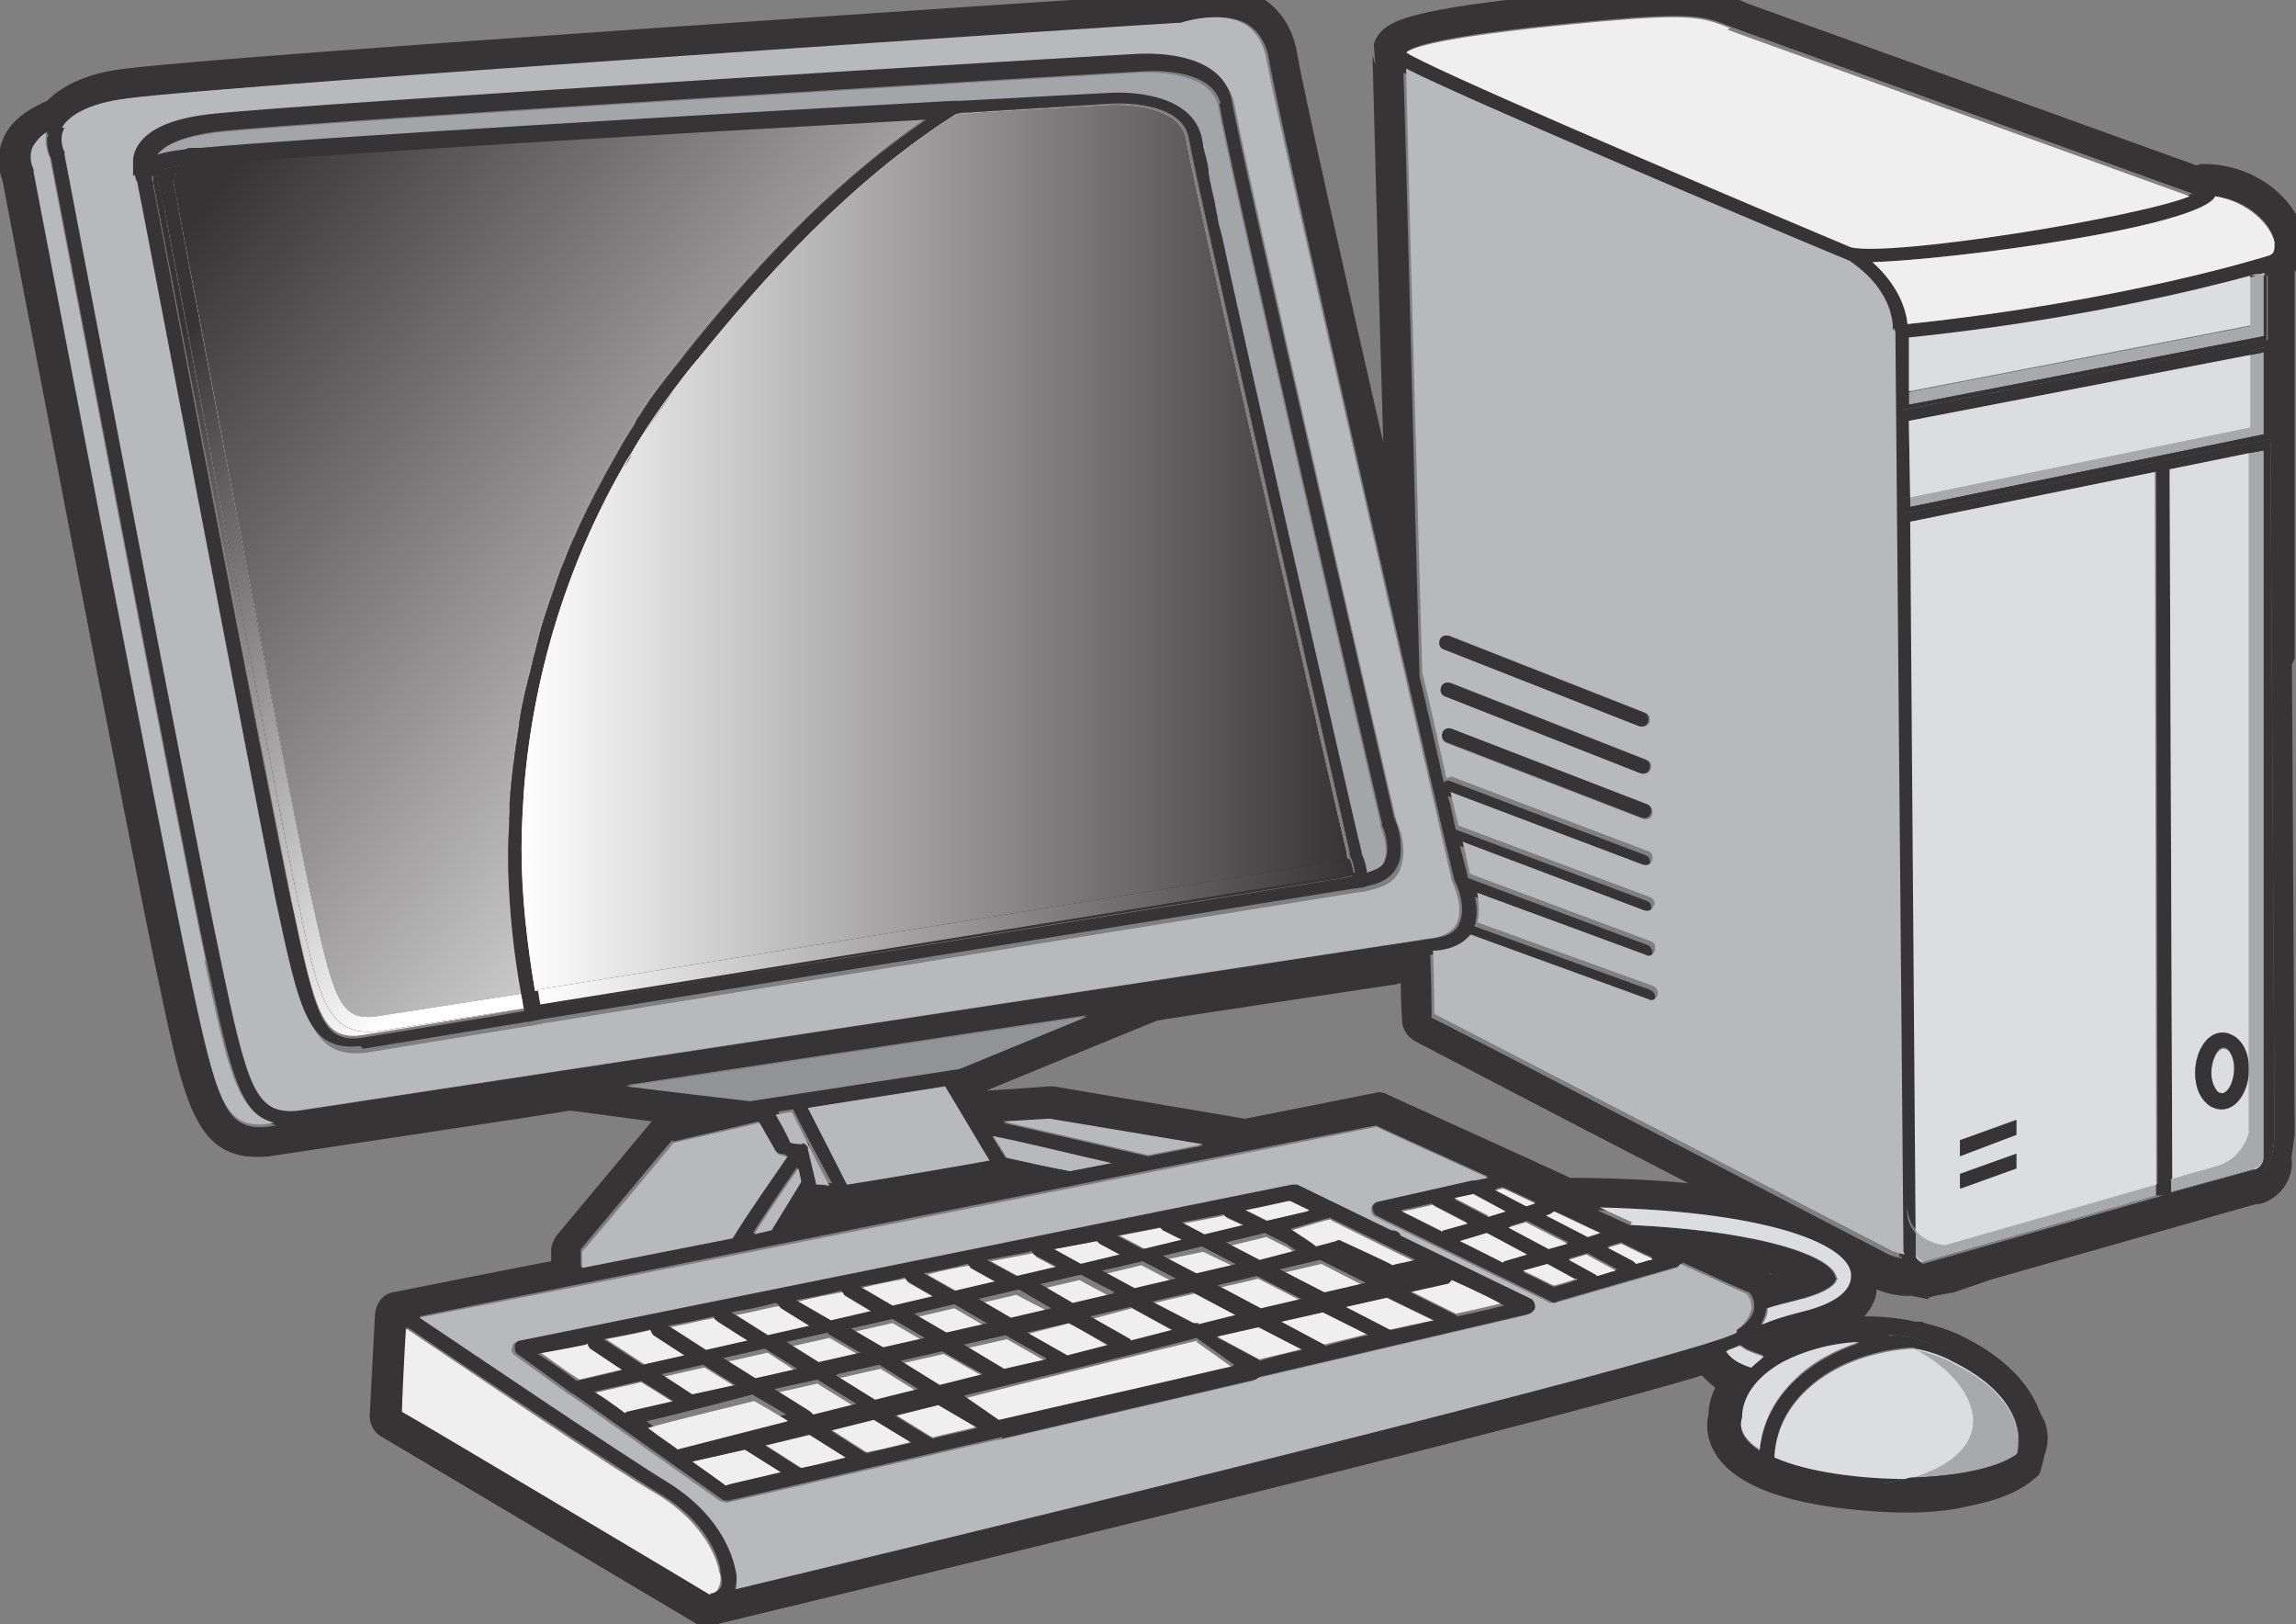 <?xml version="1.0" encoding="UTF-8"?>
<!DOCTYPE svg PUBLIC "-//W3C//DTD SVG 1.1//EN" "http://www.w3.org/Graphics/SVG/1.1/DTD/svg11.dtd">
<svg version="1.1" xmlns="http://www.w3.org/2000/svg" xmlns:xlink="http://www.w3.org/1999/xlink" x="0" y="0" width="614.999" height="434.999" viewBox="0, 0, 614.999, 434.999">
  <rect x="0" y="0" width="614.999" height="434.999" fill="#808080" stroke="none"/>
  <defs>
    <linearGradient id="Gradient_1" gradientUnits="userSpaceOnUse" x1="2111.555" y1="2879.53" x2="403.563" y2="1612.915" gradientTransform="matrix(0.072, 0, 0, 0.072, 0, 0)">
      <stop offset="0" stop-color="#FEFEFE"/>
      <stop offset="1" stop-color="#373435"/>
    </linearGradient>
    <linearGradient id="Gradient_2" gradientUnits="userSpaceOnUse" x1="3509.86" y1="3204.39" x2="571.4" y2="1025.295" gradientTransform="matrix(0.072, 0, 0, 0.072, 0, 0)">
      <stop offset="0" stop-color="#FEFEFE"/>
      <stop offset="1" stop-color="#373435"/>
    </linearGradient>
    <linearGradient id="Gradient_3" gradientUnits="userSpaceOnUse" x1="2120.51" y1="2865.395" x2="420.866" y2="1605" gradientTransform="matrix(0.072, 0, 0, 0.072, 0, 0)">
      <stop offset="0" stop-color="#FEFEFE"/>
      <stop offset="1" stop-color="#373435"/>
    </linearGradient>
    <linearGradient id="Gradient_4" gradientUnits="userSpaceOnUse" x1="2677.46" y1="956.695" x2="1508.64" y2="89.921" gradientTransform="matrix(0.072, 0, 0, 0.072, 0, 0)">
      <stop offset="0" stop-color="#FEFEFE"/>
      <stop offset="1" stop-color="#373435"/>
    </linearGradient>
    <linearGradient id="Gradient_5" gradientUnits="userSpaceOnUse" x1="722.38" y1="NaN" x2="717.345" y2="NaN" gradientTransform="matrix(0.072, 0, 0, 0.072, 0, 0)">
      <stop offset="0" stop-color="#FEFEFE"/>
      <stop offset="1" stop-color="#373435"/>
    </linearGradient>
    <linearGradient id="Gradient_6" gradientUnits="userSpaceOnUse" x1="2008.465" y1="3494.765" x2="5031.05" y2="3494.765" gradientTransform="matrix(0.072, 0, 0, 0.072, 0, 0)">
      <stop offset="0" stop-color="#FEFEFE"/>
      <stop offset="1" stop-color="#373435"/>
    </linearGradient>
    <linearGradient id="Gradient_7" gradientUnits="userSpaceOnUse" x1="1948.505" y1="2031.32" x2="5015.5" y2="2031.32" gradientTransform="matrix(0.072, 0, 0, 0.072, 0, 0)">
      <stop offset="0" stop-color="#FEFEFE"/>
      <stop offset="1" stop-color="#373435"/>
    </linearGradient>
    <linearGradient id="Gradient_8" gradientUnits="userSpaceOnUse" x1="1998.445" y1="3466.93" x2="5030.55" y2="3466.93" gradientTransform="matrix(0.072, 0, 0, 0.072, 0, 0)">
      <stop offset="0" stop-color="#FEFEFE"/>
      <stop offset="1" stop-color="#373435"/>
    </linearGradient>
    <linearGradient id="Gradient_9" gradientUnits="userSpaceOnUse" x1="NaN" y1="NaN" x2="NaN" y2="NaN" gradientTransform="matrix(0.072, 0, 0, 0.072, 0, 0)">
      <stop offset="0" stop-color="#FEFEFE"/>
      <stop offset="1" stop-color="#373435"/>
    </linearGradient>
    <linearGradient id="Gradient_10" gradientUnits="userSpaceOnUse" x1="2379.175" y1="1488.82" x2="2602.145" y2="1488.82" gradientTransform="matrix(0.072, 0, 0, 0.072, 0, 0)">
      <stop offset="0" stop-color="#FEFEFE"/>
      <stop offset="1" stop-color="#373435"/>
    </linearGradient>
    <linearGradient id="Gradient_11" gradientUnits="userSpaceOnUse" x1="2320.69" y1="1716.515" x2="2349.195" y2="1716.515" gradientTransform="matrix(0.072, 0, 0, 0.072, 0, 0)">
      <stop offset="0" stop-color="#FEFEFE"/>
      <stop offset="1" stop-color="#373435"/>
    </linearGradient>
    <linearGradient id="Gradient_12" gradientUnits="userSpaceOnUse" x1="1948.505" y1="3038.915" x2="1957.52" y2="3038.915" gradientTransform="matrix(0.072, 0, 0, 0.072, 0, 0)">
      <stop offset="0" stop-color="#FEFEFE"/>
      <stop offset="1" stop-color="#373435"/>
    </linearGradient>
  </defs>
  <g id="Layer_x0020_1">
    <path d="M614.639,176.448 C614.639,176.448 614.639,78.141 614.639,72.74 C616.439,70.939 617.519,68.419 617.519,65.538 L617.519,65.538 L617.519,65.538 L617.519,65.538 C617.519,64.818 617.519,63.737 617.159,63.017 C615.359,53.655 604.197,43.572 589.434,43.932 L588.354,44.292 C579.352,41.051 468.451,1.08 468.451,1.08 L465.93,-0 C456.928,-3.601 452.968,-4.681 427.763,-2.521 C380.233,1.8 373.032,5.041 369.791,8.642 C369.071,9.363 368.351,10.443 367.991,11.883 C367.991,12.243 368.351,17.285 368.351,17.285 L367.631,14.764 C367.631,14.764 369.071,69.859 370.512,118.472 C359.71,71.299 348.907,23.046 347.467,14.404 C346.027,5.762 341.346,1.44 337.745,-0.72 C334.145,-2.881 330.184,-3.601 326.223,-3.601 L324.783,-3.601 C320.102,-3.601 316.141,-2.521 314.341,-1.8 C297.417,-0.72 61.212,14.764 33.847,18.365 C23.765,19.445 16.923,22.686 12.602,27.007 C6.841,29.528 2.521,32.769 0.72,37.45 C0,39.251 -0.36,41.051 -0.36,42.852 L-0.36,42.852 L-0.36,42.852 C-0.36,45.372 0.36,47.533 0.72,48.613 C1.8,54.375 35.287,229.743 42.488,262.872 C49.69,297.441 52.93,311.485 72.014,309.685 C72.014,309.685 151.229,297.801 152.67,297.441 C153.39,297.441 163.472,298.882 174.634,300.322 L174.274,300.682 L149.069,330.93 C148.349,332.011 147.629,333.451 147.629,334.891 C147.629,334.891 147.629,336.332 147.629,337.772 C139.707,339.213 105.5,346.055 105.5,346.055 C102.62,346.415 100.819,348.935 100.459,351.816 L99.019,379.184 C99.019,381.344 100.099,383.505 101.9,384.585 L186.156,434.639 C187.236,435.359 187.956,435.719 188.676,435.719 L188.676,435.719 L188.676,435.719 C189.037,435.719 189.397,435.719 189.757,435.719 L192.637,434.999 L191.917,434.999 C200.919,432.838 404.358,383.865 455.848,368.381 C456.928,369.461 458.009,370.541 459.449,371.622 C458.369,373.782 457.648,376.303 457.648,378.823 C457.288,379.904 457.288,380.984 457.288,382.064 C457.288,384.945 458.369,387.826 460.169,390.347 C468.451,401.87 491.855,404.03 501.937,404.751 C511.299,405.471 520.301,405.111 527.502,403.31 C535.063,401.87 541.185,399.349 544.785,396.108 C545.865,395.388 546.226,395.028 546.586,393.948 C546.586,393.948 547.306,391.067 547.666,389.626 C548.746,386.746 548.746,383.505 547.666,380.624 C547.666,380.624 546.586,378.823 546.226,377.743 C543.345,370.181 536.504,363.339 526.422,358.298 C523.181,356.497 519.58,355.417 515.62,354.337 C515.26,354.337 515.26,353.977 514.539,353.977 L513.099,353.977 C508.418,352.896 503.737,352.536 499.417,352.536 C501.577,350.016 502.657,347.495 502.657,345.334 C504.457,346.055 507.698,347.135 512.019,347.135 L509.138,346.415 L515.98,347.855 C517.06,348.215 515.98,347.855 516.7,347.495 L519.22,346.775 L517.78,347.135 L523.541,346.055 L532.903,342.814 L604.917,322.288 L604.197,322.648 C609.598,321.928 613.919,316.887 613.919,311.485 L613.919,310.045 L613.559,311.845 L614.639,303.923 L613.919,177.889 z M603.837,313.646 C603.837,313.646 530.743,335.612 522.461,338.492 C514.179,341.373 509.859,336.692 510.939,321.928 C510.579,325.529 512.019,328.05 513.459,329.49 L512.019,139.718 L577.552,126.395 L577.912,317.247 C579.352,316.887 580.792,316.526 581.872,316.166 L581.152,126.034 L602.396,121.713 L602.396,121.713 L608.158,118.472 C608.158,118.472 609.238,290.959 609.238,302.843 C609.238,314.726 603.837,314.366 603.837,314.366 z M502.657,397.549 C505.898,397.189 508.778,396.468 511.299,395.748 C498.336,396.108 484.294,393.948 475.292,389.987 C475.652,383.145 478.532,377.023 483.934,371.982 C491.855,364.42 503.737,361.179 512.739,360.819 C510.579,359.738 508.418,358.658 505.898,357.578 C521.381,357.218 539.384,374.142 542.265,381.344 C545.145,388.906 531.823,399.709 502.297,397.189 z M607.077,117.752 L509.498,137.558 L509.498,133.596 L511.659,133.236 L511.299,112.711 L602.756,95.066 L602.756,93.986 L606.717,92.905 L606.717,117.752 z M509.138,336.332 L509.498,337.052 C507.338,336.692 505.898,335.972 505.898,335.972 C505.898,335.972 385.635,273.315 383.474,272.594 C383.474,272.234 383.474,265.753 383.114,255.67 L383.834,255.67 C388.155,255.31 391.036,253.869 393.196,251.349 L440.725,268.633 C441.805,268.993 442.886,268.273 443.246,267.553 C443.606,266.473 442.886,265.392 441.805,265.032 L394.996,248.108 C395.716,245.227 395.716,242.346 394.996,240.186 L440.005,256.75 C441.085,257.11 442.165,256.75 442.526,255.67 C442.886,254.59 442.165,253.509 441.445,253.149 L393.196,235.144 C393.196,234.784 392.476,231.903 391.036,226.502 L439.645,244.867 C440.725,245.227 441.805,244.867 442.165,243.787 C442.526,242.706 442.165,241.626 441.085,241.266 L389.955,222.181 C389.235,219.66 388.875,216.419 387.795,213.178 L439.285,232.624 C440.365,232.984 441.445,232.624 441.805,231.543 C442.165,230.463 441.805,229.383 440.725,229.023 L388.515,209.217 C387.795,208.857 387.075,209.217 386.715,209.577 C384.914,201.295 382.754,191.932 380.233,181.129 C378.433,116.312 376.633,37.81 375.913,19.445 C391.396,27.728 462.689,57.616 494.736,70.939 C507.338,79.222 506.258,88.944 506.258,89.664 L506.618,90.745 L508.778,337.052 z M481.053,369.461 C475.292,374.862 472.051,381.344 471.331,388.546 C465.21,384.585 466.29,380.984 466.65,379.904 L466.65,379.544 L466.65,379.184 C467.01,373.782 470.971,368.741 477.452,365.14 C482.853,362.259 490.055,360.098 497.976,359.738 C491.495,361.899 485.734,365.14 481.053,369.461 z M51.13,261.071 C43.929,227.582 9.722,48.253 9.362,46.453 L9.362,46.093 L9.362,45.732 C9.362,45.732 7.561,42.492 9.362,39.251 C10.082,38.17 11.162,36.73 12.963,35.65 C12.963,36.37 12.602,36.73 12.602,37.45 C12.602,39.971 13.323,41.771 13.683,42.492 C14.403,45.732 48.249,224.341 55.451,257.83 C61.572,286.278 64.092,298.882 74.174,301.402 L71.654,301.762 C60.132,302.843 58.331,295.641 51.13,261.431 z M316.141,6.122 L316.501,6.122 L316.861,6.122 C316.861,6.122 327.303,2.521 334.145,6.482 C337.025,8.282 339.186,11.523 339.906,15.844 C343.146,35.29 387.435,227.582 389.595,235.864 C389.955,236.225 393.196,243.066 390.676,247.748 C389.595,249.908 387.075,250.989 383.474,251.349 L80.296,297.441 C68.773,298.522 66.973,291.32 59.772,256.75 C52.57,223.261 18.364,43.212 18.003,41.411 L18.003,41.051 L17.643,40.691 C17.643,40.691 15.843,37.45 17.643,34.209 C19.084,31.329 23.405,27.728 35.647,26.287 C63.012,22.686 313.981,6.482 316.501,6.122 z M609.238,64.818 L609.238,65.898 C609.238,66.978 608.878,68.059 607.797,68.419 C607.437,68.419 569.27,80.302 510.939,86.784 C510.579,83.183 508.778,76.701 501.577,70.219 C523.181,69.499 589.074,60.857 593.395,52.574 C602.396,53.655 608.518,60.136 609.238,64.818 z M607.077,91.105 L509.498,109.83 L509.498,105.869 L511.659,105.509 L511.659,91.105 C557.028,86.424 590.154,78.141 603.117,74.54 L603.117,73.82 L604.557,73.82 C605.277,73.46 605.997,73.46 606.717,73.1 L606.717,73.82 L607.437,73.82 L607.437,91.105 z M196.958,425.276 C196.958,424.556 197.318,423.836 197.318,423.116 C197.318,422.035 197.318,420.955 196.958,419.875 C196.958,418.434 194.798,406.191 178.955,396.468 C165.992,388.546 125.664,361.539 112.342,352.536 C140.427,346.775 367.631,301.402 368.711,301.402 C369.071,301.762 382.034,307.524 398.597,315.086 L394.996,315.806 L394.636,315.806 L369.071,321.568 C368.351,321.928 367.631,322.648 367.631,323.368 C367.631,324.089 367.991,325.169 368.711,325.529 L415.52,348.575 C415.88,348.935 416.601,348.935 416.961,348.575 L449.367,339.213 C450.087,338.853 450.447,338.492 450.807,338.132 C460.889,342.814 468.09,346.055 468.451,346.055 C468.811,346.415 469.891,347.495 469.891,349.656 L469.891,350.016 C469.891,351.816 468.451,353.977 465.93,355.777 C459.089,360.458 304.619,398.989 197.318,424.556 z M108.021,377.743 C108.021,375.943 108.741,360.819 109.101,355.417 C120.623,363.339 163.112,391.787 176.794,400.069 C191.197,408.712 192.997,419.875 192.997,420.595 L192.997,420.955 C192.997,421.675 193.357,422.395 193.357,423.116 C193.357,424.196 193.357,424.916 192.637,425.636 C191.917,426.356 191.197,426.717 190.837,426.717 C189.397,425.996 110.181,378.823 108.381,377.743 z M307.499,309.685 L268.612,300.682 L281.214,299.962 C281.214,299.962 304.619,303.923 322.262,306.804 L307.499,309.685 z M286.615,313.646 C280.494,312.205 274.013,311.125 269.332,310.045 L265.731,304.283 C272.933,306.084 287.696,309.324 297.417,311.485 L286.255,313.646 z M265.371,310.765 C260.33,311.485 230.084,316.526 227.204,317.247 L216.402,296.721 L253.129,290.959 C257.09,297.441 263.211,307.884 265.011,310.765 z M207.76,297.801 L212.441,297.081 C215.682,303.563 221.083,313.646 222.883,316.887 C221.083,316.887 220.003,316.526 218.922,316.526 L218.922,316.166 L216.762,307.164 L216.762,306.804 L216.762,306.444 L216.402,306.084 L216.042,305.724 L215.322,305.363 L215.322,305.363 L215.322,305.363 L215.322,305.363 C215.322,305.363 213.521,305.003 212.081,304.643 C210.641,302.123 209.2,299.602 208.12,297.081 z M291.296,271.874 C272.933,279.436 257.09,285.918 257.09,285.918 L200.919,294.56 C200.919,294.56 185.076,292.76 167.792,290.599 L291.296,271.874 z M213.521,312.565 C213.881,314.366 214.241,315.446 214.241,316.166 C213.881,316.887 210.281,322.648 206.32,329.13 L201.639,330.21 C205.6,324.089 209.921,317.607 213.521,312.565 z M438.205,338.132 L437.485,337.412 L430.643,333.811 L434.244,332.731 C437.845,334.531 440.725,335.972 442.526,336.692 C441.445,337.052 439.645,337.412 438.205,338.132 z M394.636,319.767 L403.278,324.449 L398.597,325.889 L389.595,321.208 C391.396,320.848 393.196,320.488 394.636,320.127 z M474.932,341.013 L474.212,341.373 L473.852,341.013 L474.932,341.373 z M415.52,325.169 L416.601,324.449 C420.561,326.249 424.882,328.41 428.843,330.21 L425.602,331.29 L414.44,325.529 L415.52,325.169 z M419.841,332.731 L415.16,334.171 L404.358,328.41 L409.039,326.969 L420.201,332.731 z M411.56,321.928 L409.039,322.648 L400.757,318.327 C401.838,317.967 402.558,317.967 402.558,317.967 C402.918,317.967 406.519,319.767 411.199,321.928 z M383.474,322.288 L383.834,322.648 L392.836,327.329 L386.355,329.13 L385.635,329.49 C380.954,327.329 376.993,325.169 375.193,324.089 C377.353,323.728 380.233,323.008 383.474,322.288 z M398.237,330.21 L409.039,335.972 L402.918,337.772 L402.558,338.132 C398.957,336.332 394.996,334.531 391.036,332.371 L398.237,330.21 z M414.44,338.492 L422.362,342.814 C419.121,343.894 416.601,344.614 416.24,344.614 C415.88,344.614 412.64,342.814 407.959,340.653 L414.44,338.853 z M427.763,341.013 L427.403,340.653 L420.201,337.052 L425.242,335.612 L433.164,339.933 C431.363,340.293 429.923,341.013 428.123,341.373 z M495.456,341.013 L495.456,341.733 C495.456,346.775 488.254,349.656 481.773,351.456 C477.452,352.536 474.212,353.617 471.691,354.697 C472.411,353.257 472.771,352.176 473.131,350.736 L473.131,350.376 C475.292,349.656 478.172,348.935 481.053,348.215 C487.894,346.415 490.775,344.614 491.495,343.174 L491.855,342.454 L491.495,341.733 C490.415,337.052 474.212,329.85 436.404,328.05 L427.763,324.089 C472.771,325.169 494.376,333.811 495.096,341.733 z M419.841,315.086 C417.681,314.006 371.592,293.12 371.592,293.12 C370.512,292.4 369.071,292.4 367.991,292.76 C367.991,292.76 335.585,299.242 333.424,299.602 C331.264,299.242 282.295,290.959 282.295,290.959 C281.935,290.959 281.214,290.959 280.854,290.959 C280.854,290.959 266.452,292.04 264.291,292.04 L264.291,292.04 C270.412,289.519 308.94,273.675 310.02,273.315 C311.46,272.955 374.112,263.592 374.112,263.592 L375.193,263.232 C375.193,268.273 375.553,273.315 375.553,273.315 C375.553,275.475 376.993,277.636 378.793,278.716 C378.793,278.716 416.601,298.522 452.247,316.887 C441.085,315.806 429.923,315.446 420.561,315.446 z M496.176,65.538 L496.176,65.538 C446.126,44.652 382.754,17.645 376.993,13.684 C379.513,11.883 389.595,9.002 429.203,5.401 C453.688,3.241 456.568,4.321 463.77,7.202 L466.65,8.282 L587.273,51.854 C572.871,57.616 507.698,67.698 496.536,65.538 z M180.395,305.724 C181.475,305.363 200.559,301.042 203.079,300.322 C204.159,302.123 207.4,307.884 207.4,307.884 C207.76,308.244 208.12,308.604 208.84,308.964 C208.84,308.964 209.921,308.964 210.641,309.324 C206.32,315.086 200.559,324.089 195.878,331.29 L155.55,339.213 C155.55,337.412 155.55,335.252 155.55,334.531 C156.63,333.451 178.955,306.444 180.035,305.363 z M465.93,360.098 L466.65,360.458 C467.37,361.179 469.171,361.899 472.411,362.979 C471.331,363.699 470.251,364.78 469.171,365.86 C465.93,364.78 463.77,362.979 462.689,361.539 C464.13,361.179 465.21,360.458 466.29,360.098 z M514.9,352.536 L513.819,352.176 L514.9,352.536 z" fill="#373435"/>
    <path d="M458.729,378.463 L458.729,378.103 L458.729,377.383 z" fill="#373435"/>
    <path d="M368.351,12.243 L368.351,11.883 L368.351,11.523 z" fill="#373435"/>
    <path d="M367.991,13.684 C367.991,13.684 367.991,12.964 368.351,12.243 L367.991,13.324 L367.991,13.684 z" fill="#373435"/>
    <path d="M280.854,299.602 L268.612,300.322 L307.499,309.324 L322.262,306.444 C304.979,303.563 281.214,299.602 281.214,299.602 z" fill="#B7B9BB"/>
    <path d="M266.091,304.283 L269.692,310.045 C274.373,311.125 280.494,312.565 286.615,313.646 L297.778,311.485 C288.056,309.325 273.653,305.724 266.091,304.283 z" fill="#B7B9BB"/>
    <path d="M216.402,296.721 L226.844,317.247 C229.724,316.887 259.97,311.845 265.011,310.765 C263.211,307.884 257.09,297.441 253.129,290.96 L216.402,296.721 z" fill="#B7B9BB"/>
    <path d="M214.962,306.084 L214.962,306.084 L214.962,306.084 L214.962,306.084 L215.682,306.444 L216.042,306.804 L216.402,307.164 L216.402,307.524 L216.402,307.884 L218.562,316.887 L218.562,317.247 C219.642,317.247 220.723,317.247 222.163,317.607 C220.363,314.366 215.322,304.283 212.081,297.801 L207.76,298.522 C209.2,301.042 210.641,303.563 211.721,306.084 C213.161,306.444 214.962,306.444 214.962,306.444 z" fill="#B7B9BB"/>
    <path d="M196.238,331.651 C200.919,324.089 207.04,315.446 211.001,309.685 C209.921,309.685 209.2,309.324 209.2,309.324 C208.48,309.324 208.12,308.964 207.76,308.244 C207.76,308.244 204.52,302.483 203.439,300.682 C200.919,301.402 181.835,305.724 180.395,306.084 C179.675,307.164 156.99,334.171 155.91,335.252 C155.91,335.972 155.91,337.772 155.91,339.573 L196.238,331.651 z" fill="#B7B9BB"/>
    <path d="M206.68,329.49 C210.641,323.008 214.241,317.247 214.601,316.526 C214.601,315.806 214.241,314.726 213.881,312.925 C210.281,317.967 205.96,324.449 201.999,330.57 L206.68,329.49 z" fill="#B7B9BB"/>
    <path d="M506.978,88.584 C506.978,88.224 508.058,78.501 495.456,69.859 C463.41,56.535 392.116,26.287 376.633,18.365 C376.993,36.37 379.153,114.871 380.954,180.049 C383.474,190.492 385.635,200.215 387.435,208.497 C388.155,208.137 388.875,207.777 389.235,208.137 L441.445,227.942 C442.526,228.302 442.886,229.383 442.526,230.463 C442.165,231.543 441.085,231.903 440.005,231.543 L388.515,212.098 C389.235,215.339 389.955,218.22 390.675,221.1 L441.805,240.186 C442.886,240.546 443.606,241.626 442.886,242.706 C442.526,243.787 441.445,244.147 440.365,243.787 L391.756,225.422 C393.196,230.823 393.556,234.064 393.916,234.064 L442.165,252.069 C443.246,252.429 443.606,253.509 443.246,254.59 C442.886,255.67 441.805,256.39 440.725,255.67 L395.716,239.105 C396.077,241.626 396.437,244.507 395.716,247.027 L442.526,263.952 C443.606,264.312 444.326,265.392 443.966,266.473 C443.606,267.553 442.526,268.273 441.445,267.553 L393.916,250.268 C391.756,252.789 388.875,254.229 384.554,254.59 L384.554,254.59 L384.554,254.59 L383.834,254.59 C384.194,265.032 384.194,271.154 384.194,271.514 C386.355,272.594 506.618,334.891 506.618,334.891 C506.618,334.891 508.058,335.612 510.219,335.972 L509.859,335.252 L507.698,88.944 L507.338,87.864 z M385.995,171.407 C386.355,170.327 387.795,169.966 388.515,170.327 L440.725,190.852 C441.805,191.212 442.165,192.653 441.805,193.373 C441.445,194.453 440.365,194.813 439.285,194.453 L387.075,173.928 C385.995,173.567 385.635,172.487 385.995,171.407 z M386.355,184.01 C386.715,182.93 387.795,182.57 388.875,182.93 L441.085,203.456 C442.165,203.816 442.526,204.896 442.165,205.976 C441.805,207.057 440.725,207.417 439.645,207.057 L387.435,186.531 C386.355,186.171 385.995,185.091 386.355,184.01 z M442.526,218.22 C442.165,219.3 441.085,219.66 440.005,219.3 L387.795,199.134 C386.715,198.774 386.355,197.694 386.715,196.614 C387.075,195.533 388.155,195.173 389.235,195.533 L441.445,215.699 C442.526,216.059 442.886,217.139 442.526,218.22 z" fill="#B7B9BB"/>
    <path d="M463.41,7.562 C456.208,4.681 453.328,3.601 428.843,5.762 C389.595,9.363 379.153,12.243 376.633,14.044 C382.394,18.005 446.126,45.372 495.816,66.258 L495.816,66.258 C506.978,68.779 572.151,58.336 586.553,52.574 L465.57,9.002 L462.689,7.922 z" fill="#EFEFF0"/>
    <path d="M595.195,293.12 C596.635,293.12 598.436,290.239 598.436,286.278 C598.436,283.397 597.355,281.597 596.635,281.237 C596.275,280.877 595.555,280.877 595.555,280.877 C594.115,280.877 592.314,283.758 592.314,287.719 L592.314,287.719 C592.314,290.599 593.395,292.4 594.115,292.76 C594.475,293.12 595.195,293.12 595.195,293.12 z" fill="#DCDDDF"/>
    <path d="M606.357,73.1 C605.637,73.46 604.917,73.46 604.197,73.82 L606.357,73.82 L606.357,73.1 z" fill="#DCDDDF"/>
    <path d="M602.396,303.203 L602.396,121.353 L581.152,125.674 L581.872,315.806 C587.273,314.006 591.954,312.925 594.475,312.205 C601.316,310.045 602.756,303.203 602.756,303.203 z M587.994,287.358 C587.994,281.597 590.874,276.916 594.835,276.556 C596.275,276.195 597.716,276.916 599.156,277.996 C600.956,279.796 602.396,282.677 602.396,286.278 C602.396,292.04 599.516,296.721 595.555,297.081 C594.115,297.441 592.675,296.721 591.234,295.641 C589.434,293.84 587.994,290.959 587.994,287.358 z" fill="#DCDDDF"/>
    <path d="M521.021,333.451 C521.021,333.451 554.867,323.728 577.552,317.247 L577.192,126.395 L511.659,139.718 L513.099,329.49 C515.98,333.091 521.021,333.451 521.021,333.451 z M540.104,312.925 L525.341,318.327 L525.341,314.366 L540.104,308.964 L540.104,312.925 z M540.104,299.962 L540.104,303.923 L524.981,309.324 L524.981,305.363 L539.744,299.962 z" fill="#DCDDDF"/>
    <path d="M602.756,114.511 L602.756,95.066 L511.299,112.711 L511.659,133.236 z" fill="#DCDDDF"/>
    <path d="M602.756,87.504 L602.756,73.82 C589.434,77.421 556.307,85.703 511.299,90.385 L511.299,104.789 L602.756,87.144 z" fill="#DCDDDF"/>
    <path d="M540.104,303.923 L540.104,299.962 L524.981,305.363 L524.981,309.685 z" fill="#373435"/>
    <path d="M524.981,314.366 L524.981,318.327 L540.104,312.925 L540.104,308.964 z" fill="#373435"/>
    <path d="M595.555,297.081 C599.516,296.721 602.396,291.68 602.396,286.278 C602.396,282.677 601.316,279.796 599.156,277.996 C597.715,276.916 596.275,276.556 594.835,276.556 C590.874,276.916 587.994,281.957 587.994,287.358 C587.994,290.959 589.074,293.84 591.234,295.641 C592.314,296.721 594.115,297.081 595.555,297.081 z M592.314,287.358 C592.314,283.397 594.115,280.517 595.555,280.517 C595.555,280.517 595.915,280.517 596.635,280.877 C597.355,281.597 598.436,283.397 598.436,285.918 C598.436,289.879 596.635,292.76 595.195,292.76 C595.195,292.76 594.475,292.76 594.115,292.4 C593.395,291.68 592.314,289.879 592.314,287.358 z" fill="#373435"/>
    <path d="M386.715,173.928 L438.925,194.453 C440.005,194.813 441.085,194.453 441.445,193.373 C441.805,192.293 441.445,191.212 440.365,190.852 L388.155,170.327 C387.075,169.966 385.995,170.327 385.635,171.407 C385.274,172.487 385.635,173.567 386.715,173.928 z" fill="#373435"/>
    <path d="M387.075,186.531 L439.285,207.057 C440.365,207.417 441.445,207.057 441.805,205.976 C442.165,204.896 441.805,203.816 440.725,203.456 L388.515,182.93 C387.435,182.57 386.355,182.93 385.995,184.01 C385.635,185.091 385.995,186.171 387.075,186.531 z" fill="#373435"/>
    <path d="M441.085,215.339 L388.875,195.173 C387.795,194.813 386.715,195.173 386.355,196.254 C385.995,197.334 386.355,198.414 387.435,198.774 L439.645,218.94 C440.725,219.3 441.805,218.94 442.165,217.86 C442.526,216.779 442.165,215.699 441.085,215.339 z" fill="#373435"/>
    <path d="M593.395,52.574 C589.074,60.857 523.541,69.499 501.577,70.219 C508.778,76.701 510.579,83.183 510.939,86.784 C569.63,80.662 607.797,68.419 607.797,68.419 C608.878,68.059 609.238,67.338 609.238,65.898 L609.238,64.818 C608.157,60.136 602.036,54.015 593.395,52.574 z" fill="#EFEFF0"/>
    <path d="M603.837,313.286 C605.277,312.925 606.357,311.845 606.357,310.045 L606.357,120.633 L602.396,121.353 L602.396,303.203 C602.396,303.203 600.956,310.045 594.115,312.205 C591.594,312.925 586.913,314.366 581.512,315.806 L581.512,319.047 L603.837,312.925 z" fill="#DCDDDF"/>
    <path d="M606.357,120.633 L602.396,121.353 L602.396,303.203 L602.396,303.203 C602.396,303.203 600.956,310.045 594.115,312.205 C591.594,312.925 586.913,314.366 581.512,315.806 L581.512,319.047 L603.837,312.925 C605.277,312.565 606.357,311.485 606.357,309.685 L606.357,120.273 z" fill="#A7A9AB"/>
    <path d="M513.099,335.972 C513.099,336.692 513.459,337.052 513.819,337.412 C514.179,337.772 514.9,338.132 515.26,337.772 L579.712,319.407 L577.552,319.407 L577.552,316.526 C555.227,323.008 521.021,332.731 521.021,332.731 C521.021,332.731 515.98,332.731 513.099,328.77 L513.099,334.891 z" fill="#DCDDDF"/>
    <path d="M577.552,317.247 C555.227,323.728 521.021,333.451 521.021,333.451 C521.021,333.451 515.98,333.451 513.099,329.49 L513.099,329.49 C515.98,333.091 521.021,333.451 521.021,333.451 C521.021,333.451 554.867,323.728 577.552,317.247 L577.552,317.247 z" fill="#A7A9AB"/>
    <path d="M577.552,317.247 L577.552,317.247 C555.227,323.728 521.021,333.451 521.021,333.451 C521.021,333.451 515.98,333.451 513.099,329.49 L513.099,335.612 C513.099,336.332 513.459,336.692 513.819,337.052 C514.179,337.412 514.9,337.772 515.26,337.772 C515.26,337.772 515.26,337.772 515.26,337.772 L515.26,337.772 L579.712,319.407 L577.552,319.407 L577.552,316.526 z" fill="#A7A9AB"/>
    <path d="M608.158,118.112 L602.396,121.353 L602.396,121.353 L606.357,120.633 L606.357,310.045 C606.357,311.485 605.277,312.926 603.837,313.286 L581.512,319.407 L581.512,316.166 C580.072,316.526 578.632,316.887 577.552,317.247 L577.552,320.127 L579.712,320.127 L515.26,338.492 C514.899,338.492 514.179,338.492 513.819,338.132 C513.459,337.772 513.099,337.412 513.099,336.692 L513.099,330.57 C511.659,328.77 510.579,326.609 510.579,323.008 C509.498,337.772 513.819,342.454 522.101,339.573 C530.383,336.692 603.477,314.726 603.477,314.726 C603.477,314.726 608.878,315.086 608.878,303.203 C608.878,291.32 607.797,118.832 607.797,118.832 z" fill="#373435"/>
    <path d="M581.512,316.166 C580.072,316.526 578.632,316.887 577.552,317.247 L577.552,317.247 C578.992,316.887 580.432,316.526 581.512,316.166 L581.512,316.166 z" fill="#373435"/>
    <path d="M581.512,316.166 L581.512,316.166 L581.512,316.166 z" fill="#A7A9AB"/>
    <path d="M581.512,316.166 L581.512,316.166" fill="#86888B"/>
    <path d="M606.357,310.045 C606.357,311.485 605.277,312.925 603.837,313.286 L581.512,319.407 L581.512,316.166 L581.512,319.407 L603.837,313.286 C605.277,312.925 606.357,311.845 606.357,310.045 L606.357,310.045 z" fill="#86888B"/>
    <path d="M510.939,322.648 L510.939,322.648 C510.939,325.889 512.019,328.05 513.459,329.85 L513.459,329.85 C512.019,328.41 510.939,325.889 510.939,322.648 z" fill="#373435"/>
    <path d="M513.099,329.85 L513.099,329.85 L513.099,329.85 z" fill="#A7A9AB"/>
    <path d="M608.158,118.112 L602.396,121.353 L602.396,121.353 L606.357,120.633 L606.357,310.045 L606.357,310.045 C606.357,311.485 605.277,312.925 603.837,313.286 L581.512,319.407 L581.512,316.166 C580.072,316.526 578.632,316.887 577.552,317.247 L577.552,320.127 L579.712,320.127 L515.26,338.492 C515.26,338.492 515.26,338.492 515.26,338.492 C514.899,338.492 514.179,338.132 513.819,337.772 C513.459,337.412 513.099,337.052 513.099,336.332 L513.099,330.21 L513.099,330.21 C511.659,328.77 510.579,326.249 510.579,323.008 L510.579,323.008 C510.579,322.648 510.579,322.648 510.579,322.288 C510.579,323.728 510.579,325.169 510.579,326.609 C510.579,335.612 513.099,339.933 518.14,339.933 C519.58,339.933 520.661,339.573 522.461,339.213 C530.743,336.332 603.837,314.366 603.837,314.366 C603.837,314.366 603.837,314.366 603.837,314.366 C604.557,314.366 609.238,314.006 609.238,302.843 C609.238,290.959 608.158,118.472 608.158,118.472 z" fill="#373435"/>
    <path d="M606.357,90.025 L606.357,73.46 L604.197,73.46 C603.837,73.46 603.117,73.82 602.756,73.82 L602.756,87.504 L511.299,105.149 L511.299,108.39 L606.357,90.025 z" fill="#DCDDDF"/>
    <path d="M606.357,73.82 L606.357,73.82" fill="#373435"/>
    <path d="M604.197,73.46 L604.197,73.46 L606.357,73.82 z" fill="#A7A9AB"/>
    <path d="M604.197,73.46 C603.837,73.46 603.117,73.82 602.756,73.82 L602.756,87.504 L511.299,105.149 L511.299,108.39 L606.357,90.025 L606.357,73.46 L604.197,73.46 z" fill="#A7A9AB"/>
    <path d="M606.357,73.82 L606.357,90.025 L511.299,108.39 L511.299,105.149 L509.138,105.509 L509.138,109.83 L607.077,91.105 L607.077,73.82 z" fill="#373435"/>
    <path d="M511.299,105.149 L509.138,105.509 z" fill="#373435"/>
    <path d="M511.299,105.149 L511.299,105.149" fill="#A7A9AB"/>
    <path d="M606.357,90.025 L511.299,108.39 L511.299,105.149 L511.299,108.39 z" fill="#86888B"/>
    <path d="M606.357,73.82 L606.357,90.025 L511.299,108.39 L511.299,105.149 L509.138,105.509 L509.138,109.83 L607.077,91.105 L607.077,73.82 z" fill="#373435"/>
    <path d="M602.756,73.46 L602.756,74.18 C603.477,74.18 603.837,73.82 604.197,73.82 L602.756,73.82 z" fill="#373435"/>
    <path d="M602.756,73.46 L602.756,74.18 C603.477,74.18 603.837,73.82 604.197,73.82 L602.756,73.82 z" fill="#373435"/>
    <path d="M606.357,116.312 L606.357,94.346 L602.756,95.066 L602.756,114.511 L511.659,133.236 L511.659,135.757 z" fill="#DCDDDF"/>
    <path d="M606.357,94.346 L602.756,95.066 L602.756,114.511 L511.659,133.236 L511.659,135.757 L606.357,116.312 z" fill="#A7A9AB"/>
    <path d="M602.756,93.986 L602.756,95.066 L606.357,94.346 L606.357,116.312 L511.659,135.757 L511.659,133.236 L509.498,133.596 L509.498,137.558 L607.077,117.752 L607.077,92.905 z" fill="#373435"/>
    <path d="M511.659,133.236 L509.498,133.596 z" fill="#373435"/>
    <path d="M511.659,133.236 L511.659,133.236" fill="#A7A9AB"/>
    <path d="M511.659,133.236 L511.659,133.236" fill="#86888B"/>
    <path d="M606.357,116.312 L511.659,135.757 L511.659,133.236 L511.659,135.757 z" fill="#86888B"/>
    <path d="M607.077,92.905 L602.756,93.986 L602.756,95.066 L606.357,94.346 L606.357,116.312 L511.659,135.757 L511.659,133.236 L509.498,133.596 L509.498,137.558 L607.077,117.752 z" fill="#373435"/>
    <path d="M469.171,366.22 C470.251,365.14 471.331,364.42 472.411,363.339 C469.171,362.259 467.37,361.539 466.65,360.819 L465.93,360.458 C465.21,360.819 463.77,361.179 462.329,361.899 C463.41,363.699 465.57,365.14 468.811,366.22 z" fill="#DCDDDF"/>
    <path d="M436.764,328.05 C474.572,329.85 490.775,337.052 491.855,341.733 L492.215,342.454 L491.855,343.174 C491.135,344.614 487.894,346.775 481.413,348.215 C478.532,348.935 475.652,349.656 473.491,350.376 L473.491,350.736 C473.491,352.176 472.771,353.617 472.051,354.697 C474.572,353.617 477.812,352.536 482.133,351.456 C488.254,350.016 495.816,347.135 495.816,341.733 L495.816,341.013 C494.736,333.091 473.491,324.449 428.483,323.368 L437.124,327.329 z" fill="#DCDDDF"/>
    <path d="M512.739,361.179 C503.737,361.539 491.855,364.78 483.934,372.342 C478.533,377.383 475.652,383.505 475.292,390.347 C484.294,394.308 498.336,396.108 511.299,396.108 C536.504,388.906 531.463,371.261 512.739,361.179 z" fill="#DCDDDF"/>
    <path d="M477.452,364.78 C470.971,368.381 467.01,373.422 466.65,378.823 L466.65,379.184 L466.65,379.544 C466.29,380.624 465.21,384.225 471.331,388.186 C472.051,380.984 475.292,374.502 481.053,369.101 C485.374,364.78 491.495,361.539 497.976,359.378 C490.055,359.738 482.853,361.899 477.452,364.78 z" fill="#DCDDDF"/>
    <path d="M540.464,385.665 C540.464,380.624 537.944,371.982 523.181,364.78 C519.94,362.979 516.7,361.899 513.099,361.179 L512.739,361.179 C531.463,371.261 536.504,388.906 511.299,396.108 C523.541,395.748 534.703,393.587 540.104,389.626 C540.464,388.906 540.464,387.826 540.464,386.025 z" fill="#DCDDDF"/>
    <path d="M513.099,361.179 L512.739,361.179 C522.461,366.22 528.222,373.422 528.582,380.264 C528.582,386.746 523.541,392.507 511.299,396.108 C523.541,395.748 534.703,393.587 540.104,389.626 C540.464,388.906 540.464,387.826 540.464,386.025 C540.464,380.984 537.944,372.342 523.181,365.14 C519.94,363.339 516.7,362.259 513.099,361.539 z" fill="#A7A9AB"/>
    <path d="M506.258,357.938 C508.778,359.018 510.939,359.738 513.099,361.179 L513.459,361.179 C517.06,361.899 520.301,362.979 523.541,364.78 C538.304,372.342 540.825,380.984 540.825,385.665 C540.825,387.466 540.464,388.906 540.464,389.266 C535.423,393.227 523.901,395.388 511.659,395.748 C509.138,396.468 506.258,397.189 503.017,397.549 C532.903,400.069 545.865,389.266 542.985,381.704 C540.104,374.142 522.101,357.578 506.618,357.938 z" fill="#373435"/>
    <path d="M539.384,377.023 L539.384,377.023 C540.824,378.823 541.905,380.624 542.625,382.064 C542.985,382.785 542.985,383.505 542.985,383.865 C542.985,383.145 542.985,382.424 542.625,382.064 C541.905,380.624 541.185,378.823 539.384,377.023 z M533.263,370.541 L533.263,370.541 C533.983,371.261 534.703,371.982 535.423,372.702 L535.423,372.702 C534.703,371.982 533.983,371.261 533.263,370.541 z M505.898,357.938 L505.898,357.938 z M506.258,357.938 L506.258,357.938 C512.379,357.938 519.22,360.819 524.981,364.42 L524.981,364.42 C519.22,360.819 512.379,357.938 506.258,357.938 z" fill="#373435"/>
    <path d="M540.464,385.665 C540.464,387.466 540.104,388.906 540.104,389.266 C535.063,393.227 523.541,395.388 511.299,395.748 L511.299,395.748 C523.541,395.388 534.703,393.227 540.104,389.266 C540.464,388.546 540.464,387.466 540.464,385.665 L540.464,385.665 z" fill="#86888B"/>
    <path d="M506.618,357.938 L506.618,357.938 C506.618,357.938 506.258,357.938 506.258,357.938 C508.778,359.018 510.939,359.738 513.099,361.179 L513.459,361.179 C517.06,361.899 520.301,362.979 523.541,364.78 C538.304,372.342 540.825,380.984 540.825,385.665 L540.825,385.665 C540.825,387.466 540.464,388.906 540.464,389.266 C535.423,393.227 523.901,395.388 511.659,395.748 L511.659,395.748 C509.138,396.468 506.258,397.189 503.017,397.549 C505.898,397.909 508.778,397.909 511.659,397.909 C533.263,397.909 543.705,389.987 543.345,383.505 C543.345,382.785 543.345,382.064 542.985,381.704 C542.265,380.264 541.545,378.463 539.744,376.663 C538.664,375.223 537.224,373.782 535.784,372.342 C535.063,371.622 534.343,370.901 533.623,370.181 C531.103,368.021 528.582,365.86 525.341,364.059 C519.58,360.458 512.739,357.578 506.618,357.578 z" fill="#373435"/>
    <path d="M257.09,286.278 C257.09,286.278 272.933,279.796 291.296,272.234 L167.792,290.96 C185.076,293.12 200.919,294.921 200.919,294.921 L257.09,286.278 z" fill="#919395"/>
    <path d="M55.091,257.47 C47.889,223.981 14.043,45.372 13.323,42.132 C12.963,41.411 12.242,39.971 12.242,37.09 C12.242,36.73 12.242,36.01 12.602,35.29 C10.802,36.37 9.722,37.81 9.002,38.891 C7.201,42.132 9.002,45.372 9.002,45.372 L9.002,45.732 L9.002,46.093 C9.362,47.893 43.568,227.222 50.77,260.711 C57.971,294.921 60.132,302.123 71.294,301.042 L73.454,300.682 C63.372,298.161 60.852,285.558 54.731,257.11 z" fill="#B7B9BB"/>
    <path d="M17.283,34.209 C15.483,37.45 17.283,40.691 17.283,40.691 L17.283,41.051 L17.283,41.411 C17.643,43.212 51.85,223.261 59.051,256.75 C66.253,291.32 68.413,298.522 79.575,297.441 L382.754,251.349 C386.355,250.989 388.875,249.548 389.955,247.748 C392.476,243.426 389.235,236.585 388.875,235.864 C387.075,227.582 342.786,35.29 339.186,15.844 C338.465,11.523 336.305,8.282 333.424,6.482 C326.583,2.521 316.141,6.122 316.141,6.122 L315.781,6.122 L315.421,6.122 C312.9,6.122 61.932,22.686 34.567,26.287 C22.324,27.728 18.003,31.689 16.563,34.209 z M37.447,49.694 C37.447,49.333 37.087,48.613 36.727,47.893 L36.367,48.253 L36.367,45.012 L36.367,45.012 L36.367,43.572 L36.367,43.572 C37.087,38.891 41.768,33.489 56.531,31.689 C81.376,28.808 303.539,15.484 305.699,15.484 C306.419,15.484 327.303,14.044 330.544,27.367 C333.424,43.932 373.032,216.419 374.112,220.02 C374.472,220.74 375.913,223.981 375.913,227.942 C375.913,229.743 375.553,231.543 374.832,233.344 C373.392,236.225 370.512,237.665 366.911,238.385 L366.911,238.385 L365.831,238.745 L362.95,239.105 L362.95,239.105 L145.828,274.035 L142.227,274.755 L141.867,274.755 L97.939,281.957 C83.536,283.397 81.376,273.315 75.255,242.706 C68.773,212.818 38.527,53.655 38.167,50.414 z" fill="#B7B9BB"/>
    <path d="M383.474,255.31 L383.474,255.31 L383.474,255.31 z" fill="#373435"/>
    <path d="M57.251,35.65 C49.33,36.73 44.289,38.531 41.768,41.771 C43.928,41.051 46.449,40.691 49.33,40.331 C49.69,40.331 50.41,40.331 51.13,39.971 L51.85,39.971 C52.21,39.971 52.57,39.971 53.29,39.971 C79.935,37.45 189.397,30.968 254.929,27.367 L254.929,27.367 C254.929,27.367 255.649,27.367 256.73,27.367 L263.571,27.007 L263.571,27.007 C283.375,25.927 296.697,25.207 297.057,25.207 C297.778,25.207 318.302,23.766 321.542,37.09 C321.542,37.45 321.902,38.17 321.902,39.251 L321.902,39.611 C322.262,41.051 322.622,43.212 323.342,45.732 L323.342,46.453 C324.063,48.973 324.423,51.854 325.143,55.095 C325.143,55.815 325.503,56.535 325.503,57.256 C325.863,58.336 325.863,59.416 326.223,60.857 L326.223,60.857 C326.943,64.818 328.023,69.139 329.104,73.46 C341.346,128.915 364.03,225.782 364.39,228.662 L364.39,228.662 L364.39,229.023 C364.75,229.743 365.471,231.543 365.831,234.064 C367.991,233.704 369.791,232.624 370.512,231.183 C370.872,230.103 371.232,229.023 371.232,227.942 C371.232,225.422 370.152,222.541 369.791,221.46 L369.791,221.1 L369.791,220.74 C367.991,213.538 329.104,44.652 326.223,28.088 C323.703,18.365 306.059,19.445 305.699,19.445 C303.539,19.445 81.376,32.769 56.891,35.65 z" fill="#A3A5A8"/>
    <path d="M41.048,48.613 L41.048,48.973 C41.408,50.414 72.014,211.018 78.135,241.266 C84.616,271.874 86.417,278.356 96.499,277.276 C96.499,277.276 136.466,270.794 140.427,270.074 L140.427,270.074 L101.18,276.195 C87.497,277.636 85.336,267.913 79.215,238.385 C73.094,209.577 43.928,56.175 43.568,53.295 C43.208,52.574 42.488,51.134 42.488,48.973 C42.488,47.893 42.848,46.813 43.208,45.372 C42.488,45.732 41.408,45.732 40.688,46.093 C41.048,47.173 41.048,47.893 41.048,47.893 L41.048,48.253 z" fill="#B7B9BB"/>
    <path d="M41.048,48.613 L41.048,48.973 C41.408,50.414 72.014,211.018 78.135,241.266 C84.616,271.874 86.417,278.356 96.499,277.276 C96.499,277.276 136.466,270.794 140.427,270.074 L140.427,270.074 L101.18,276.195 C87.497,277.636 85.336,267.913 79.215,238.385 C73.094,209.577 43.928,56.175 43.568,53.295 C43.208,52.574 42.488,51.134 42.488,48.973 C42.488,47.893 42.848,46.813 43.208,45.372 C42.488,45.732 41.408,45.732 40.688,46.093 C41.048,47.173 41.048,47.893 41.048,47.893 L41.048,48.253 z" fill="url(#Gradient_1)"/>
    <path d="M47.169,46.453 C45.729,48.973 47.169,51.494 47.169,51.854 L47.169,52.214 L47.169,52.574 C47.529,54.015 76.695,208.857 82.816,237.665 C88.937,267.193 90.738,273.315 100.459,272.234 L139.707,266.113 C137.547,254.95 136.466,243.426 136.106,232.263 C136.106,230.463 136.106,229.023 136.106,227.222 L136.106,227.222 L136.106,226.502 C136.106,223.261 136.106,220.02 136.466,217.139 C136.466,216.059 136.466,214.979 136.466,214.259 C136.466,211.738 136.826,209.217 137.187,206.696 C137.187,205.616 137.187,204.896 137.547,203.816 C137.907,200.575 138.267,197.334 138.987,193.733 L138.987,193.373 C139.347,190.132 140.067,186.891 140.787,184.01 C141.147,182.93 141.147,182.21 141.507,181.129 C142.227,178.609 142.588,176.088 143.308,173.928 C143.668,172.847 143.668,172.127 144.028,171.047 C144.748,167.806 145.828,164.565 146.908,161.324 L146.908,161.324 C147.989,158.083 149.069,155.202 150.149,151.962 C150.509,151.241 150.869,150.161 151.229,149.441 C152.309,146.92 153.03,144.76 154.11,142.599 C154.47,141.879 154.83,140.798 155.19,140.078 C158.071,133.957 160.951,128.195 164.552,122.073 C164.912,121.353 165.632,120.273 165.992,119.553 C167.432,117.392 168.513,115.231 169.953,113.071 C170.313,112.351 171.033,111.27 171.393,110.55 C173.193,107.669 175.354,105.149 177.154,102.268 L177.154,102.268 C179.315,99.747 181.475,96.866 183.635,93.986 C199.479,74.18 221.443,49.694 248.088,31.329 C184.716,34.93 78.855,41.411 53.29,43.572 L52.21,43.572 L51.49,43.572 C50.77,43.572 50.41,43.572 50.05,43.572 L48.969,43.572 C48.249,44.292 47.529,45.012 47.169,45.732 z" fill="#FEFEFE"/>
    <path d="M47.169,46.453 C45.729,48.973 47.169,51.494 47.169,51.854 L47.169,52.214 L47.169,52.574 C47.529,54.015 76.695,208.857 82.816,237.665 C88.937,267.193 90.738,273.315 100.459,272.234 L139.707,266.113 C137.547,254.95 136.466,243.426 136.106,232.263 C136.106,230.463 136.106,229.023 136.106,227.222 L136.106,227.222 L136.106,226.502 C136.106,223.261 136.106,220.02 136.466,217.139 C136.466,216.059 136.466,214.979 136.466,214.259 C136.466,211.738 136.826,209.217 137.187,206.696 C137.187,205.616 137.187,204.896 137.547,203.816 C137.907,200.575 138.267,197.334 138.987,193.733 L138.987,193.373 C139.347,190.132 140.067,186.891 140.787,184.01 C141.147,182.93 141.147,182.21 141.507,181.129 C142.227,178.609 142.588,176.088 143.308,173.928 C143.668,172.847 143.668,172.127 144.028,171.047 C144.748,167.806 145.828,164.565 146.908,161.324 L146.908,161.324 C147.989,158.083 149.069,155.202 150.149,151.962 C150.509,151.241 150.869,150.161 151.229,149.441 C152.309,146.92 153.03,144.76 154.11,142.599 C154.47,141.879 154.83,140.798 155.19,140.078 C158.071,133.957 160.951,128.195 164.552,122.073 C164.912,121.353 165.632,120.273 165.992,119.553 C167.432,117.392 168.513,115.231 169.953,113.071 C170.313,112.351 171.033,111.27 171.393,110.55 C173.193,107.669 175.354,105.149 177.154,102.268 L177.154,102.268 C179.315,99.747 181.475,96.866 183.635,93.986 C199.479,74.18 221.443,49.694 248.088,31.329 C184.716,34.93 78.855,41.411 53.29,43.572 L52.21,43.572 L51.49,43.572 C50.77,43.572 50.41,43.572 50.05,43.572 L48.969,43.572 C48.249,44.292 47.529,45.012 47.169,45.732 z" fill="url(#Gradient_2)"/>
    <path d="M43.568,53.295 C44.289,56.175 73.094,209.577 79.215,238.385 C85.336,267.913 87.497,277.636 101.18,276.195 L140.427,270.074 C140.067,268.633 140.067,267.553 139.707,266.113 L100.459,272.234 C90.738,273.315 89.297,267.193 82.816,237.665 C76.695,208.857 47.169,54.015 47.169,52.574 L47.169,52.214 L47.169,51.854 C47.169,51.854 45.729,49.333 47.169,46.453 C47.529,45.732 47.889,45.012 48.969,44.292 C46.809,44.652 45.009,45.012 43.208,45.372 C42.848,46.453 42.488,47.893 42.488,48.973 C42.488,51.134 43.208,52.574 43.568,53.295 z" fill="#373435"/>
    <path d="M43.568,53.295 C44.289,56.175 73.094,209.577 79.215,238.385 C85.336,267.913 87.497,277.636 101.18,276.195 L140.427,270.074 C140.067,268.633 140.067,267.553 139.707,266.113 L100.459,272.234 C90.738,273.315 89.297,267.193 82.816,237.665 C76.695,208.857 47.169,54.015 47.169,52.574 L47.169,52.214 L47.169,51.854 C47.169,51.854 45.729,49.333 47.169,46.453 C47.529,45.732 47.889,45.012 48.969,44.292 C46.809,44.652 45.009,45.012 43.208,45.372 C42.848,46.453 42.488,47.893 42.488,48.973 C42.488,51.134 43.208,52.574 43.568,53.295 z" fill="url(#Gradient_3)"/>
    <path d="M248.088,31.689 C181.835,35.65 78.855,41.771 53.29,43.932 C78.855,41.411 184.356,35.29 248.088,31.689 z" fill="#373435"/>
    <path d="M248.088,31.689 C181.835,35.65 78.855,41.771 53.29,43.932 C78.855,41.411 184.356,35.29 248.088,31.689 z" fill="url(#Gradient_4)"/>
    <path d="M51.49,43.932 L52.21,43.932 z" fill="#373435"/>
    <path d="M51.49,43.932 L52.21,43.932 z" fill="url(#Gradient_5)"/>
    <path d="M97.219,280.877 L141.147,273.675 L141.507,273.675 L145.108,272.955 L362.23,238.025 L362.23,238.025 L365.111,237.665 L366.191,237.305 L366.191,237.305 C369.791,236.585 372.672,235.144 374.112,232.263 C375.193,230.463 375.193,228.662 375.193,226.862 C375.193,222.901 373.752,219.66 373.392,218.94 C372.672,215.339 332.704,43.212 329.824,26.287 C326.583,12.964 306.059,14.404 304.979,14.404 C302.819,14.404 80.656,27.728 55.811,30.608 C40.688,32.409 36.367,37.81 35.647,42.492 L35.647,42.492 L35.647,43.932 L35.647,43.932 L35.647,47.173 L36.007,46.813 C36.367,47.533 36.367,48.253 36.727,48.613 C37.447,51.494 67.693,211.018 73.814,240.906 C80.296,271.154 82.456,281.597 96.499,280.157 z M326.583,27.728 C329.464,44.652 368.351,213.178 370.152,220.38 L370.152,220.74 L370.152,221.1 C370.872,222.181 371.592,225.061 371.592,227.582 C371.592,228.662 371.232,229.743 370.872,230.823 C370.152,232.263 368.351,232.984 366.191,233.704 C365.831,231.183 365.111,229.383 364.75,228.662 L364.75,228.302 L364.75,228.302 C364.03,225.782 341.706,128.555 329.464,73.1 C328.383,68.419 327.663,64.098 326.583,60.497 L326.583,60.497 C326.223,59.416 326.223,57.976 325.863,56.896 C325.863,56.175 325.503,55.455 325.503,54.735 C324.783,51.494 324.063,48.613 323.703,46.093 L323.703,45.372 C323.342,42.852 322.622,40.691 322.262,39.251 L322.262,38.891 C322.262,38.17 321.902,37.45 321.902,36.73 C318.662,23.406 298.138,24.847 297.417,24.847 C297.057,24.847 283.735,25.567 263.931,26.647 L263.931,26.647 L257.09,27.007 C256.009,27.007 255.289,27.007 255.289,27.007 L255.289,27.007 C189.757,30.608 80.296,37.09 53.65,39.611 C53.29,39.611 52.93,39.611 52.21,39.611 L51.49,39.611 C50.77,39.611 50.41,39.611 49.69,39.971 C46.809,40.331 44.289,40.691 42.128,41.411 C44.289,38.531 49.69,36.37 57.611,35.29 C82.456,32.409 304.259,19.085 306.419,19.085 C306.779,19.085 324.423,17.645 326.943,27.728 z M144.748,268.993 L144.748,268.993 C144.388,267.553 144.388,266.473 144.028,265.032 C141.867,252.429 140.427,239.826 140.427,226.862 C140.427,221.46 140.787,215.699 141.147,210.297 C143.668,180.049 152.309,151.241 167.432,124.954 C168.152,123.874 168.873,122.794 169.593,121.353 C170.313,120.273 171.033,118.832 171.753,117.752 C174.634,113.071 177.874,108.75 181.115,104.068 C183.275,101.188 185.436,98.307 187.956,95.426 C204.52,74.54 228.284,48.253 256.73,30.248 C257.81,30.248 297.778,27.728 297.778,27.728 C298.138,27.728 315.781,26.647 318.301,36.37 C321.182,52.934 360.07,221.1 361.51,228.302 L361.51,228.662 L361.51,229.023 L361.87,229.743 C362.23,230.463 362.59,231.903 362.95,233.704 L362.95,233.704 L362.95,233.704 C359.349,234.424 149.069,267.913 145.468,268.633 z M43.208,45.372 C45.009,45.012 46.809,44.652 48.969,44.292 L50.05,44.292 C50.41,44.292 51.13,44.292 51.49,44.292 L52.21,44.292 L53.29,44.292 C78.495,41.771 181.835,35.65 248.088,32.049 C221.443,50.054 199.479,74.9 183.635,94.706 C181.475,97.587 179.315,100.107 177.154,102.988 L177.154,102.988 C174.994,105.509 173.193,108.39 171.393,111.27 C170.673,111.991 170.313,112.711 169.953,113.791 C168.513,115.952 167.072,118.112 165.992,120.273 C165.632,120.993 164.912,122.073 164.552,122.794 C161.311,128.555 158.071,134.677 155.19,140.798 C154.83,141.519 154.47,142.599 154.11,143.319 C153.03,145.48 151.949,148 151.229,150.161 C150.869,150.881 150.509,151.962 150.149,152.682 C149.069,155.923 147.989,158.803 146.908,162.044 L146.908,162.044 C145.828,165.285 144.748,168.526 144.028,171.767 C143.668,172.847 143.668,173.567 143.308,174.648 C142.588,177.168 142.227,179.329 141.507,181.85 C141.147,182.93 141.147,183.65 140.787,184.73 C140.067,187.971 139.347,191.212 138.987,194.093 L138.987,194.453 C138.627,197.694 137.907,200.935 137.547,204.536 C137.547,205.616 137.187,206.336 137.187,207.417 C136.826,209.937 136.826,212.458 136.466,214.979 C136.466,216.059 136.466,217.139 136.466,217.86 C136.466,221.1 136.106,224.341 136.106,227.222 L136.106,227.942 L136.106,227.942 C136.106,229.743 136.106,231.183 136.106,232.984 C136.466,244.147 137.547,255.31 139.707,266.833 C140.067,268.273 140.067,269.354 140.427,270.794 L140.427,270.794 C136.466,271.514 96.499,277.996 96.499,277.996 C86.417,279.076 84.616,272.594 78.135,241.986 C71.654,212.098 41.408,51.494 41.048,49.694 L41.048,49.333 L41.048,48.973 C41.048,48.973 40.688,48.253 40.688,47.173 C41.408,46.813 42.488,46.813 43.208,46.453 z" fill="#373435"/>
    <path d="M362.23,234.424 L362.23,234.424 C361.51,234.784 360.43,234.784 359.349,235.144 L359.349,235.144 L144.388,269.714 L144.388,269.714 C148.349,268.993 358.269,235.504 361.87,234.784 L361.87,234.784 z" fill="#B7B9BB"/>
    <path d="M362.23,234.424 L362.23,234.424 C361.51,234.784 360.43,234.784 359.349,235.144 L359.349,235.144 L144.388,269.714 L144.388,269.714 C148.349,268.993 358.269,235.504 361.87,234.784 L361.87,234.784 z" fill="url(#Gradient_6)"/>
    <path d="M361.15,230.103 L360.79,229.383 L360.79,229.023 L360.79,228.662 C358.989,221.46 320.462,53.295 317.581,36.73 C315.061,27.007 297.417,28.088 297.057,28.088 C297.057,28.088 257.09,30.248 256.009,30.608 C227.564,48.613 204.159,74.9 187.236,95.786 C184.716,98.667 182.555,101.548 180.395,104.429 C177.154,108.75 173.914,113.431 171.033,118.112 C170.313,119.193 169.593,120.633 168.873,121.713 C168.152,122.794 167.432,123.874 166.712,125.314 C151.949,151.241 142.948,180.409 140.427,210.658 C140.067,216.059 139.707,221.46 139.707,227.222 C139.707,239.826 141.147,252.429 143.308,265.392 L358.629,230.823 C359.349,230.823 360.07,230.463 360.79,230.463 z" fill="#FEFEFE"/>
    <path d="M361.15,230.103 L360.79,229.383 L360.79,229.023 L360.79,228.662 C358.989,221.46 320.462,53.295 317.581,36.73 C315.061,27.007 297.417,28.088 297.057,28.088 C297.057,28.088 257.09,30.248 256.009,30.608 C227.564,48.613 204.159,74.9 187.236,95.786 C184.716,98.667 182.555,101.548 180.395,104.429 C177.154,108.75 173.914,113.431 171.033,118.112 C170.313,119.193 169.593,120.633 168.873,121.713 C168.152,122.794 167.432,123.874 166.712,125.314 C151.949,151.241 142.948,180.409 140.427,210.658 C140.067,216.059 139.707,221.46 139.707,227.222 C139.707,239.826 141.147,252.429 143.308,265.392 L358.629,230.823 C359.349,230.823 360.07,230.463 360.79,230.463 z" fill="url(#Gradient_7)"/>
    <path d="M359.71,234.784 C360.79,234.784 361.51,234.424 362.59,234.064 C362.23,232.263 361.87,230.823 361.51,230.103 C360.79,230.103 360.07,230.463 359.349,230.463 L144.028,265.032 C144.388,266.473 144.388,267.553 144.748,268.993 L359.71,234.424 L359.71,234.424 z" fill="#373435"/>
    <path d="M359.71,234.784 C360.79,234.784 361.51,234.424 362.59,234.064 C362.23,232.263 361.87,230.823 361.51,230.103 C360.79,230.103 360.07,230.463 359.349,230.463 L144.028,265.032 C144.388,266.473 144.388,267.553 144.748,268.993 L359.71,234.424 L359.71,234.424 z" fill="url(#Gradient_8)"/>
    <path d="M362.23,234.424 L362.23,234.424 z" fill="#373435"/>
    <path d="M362.23,234.424 L362.23,234.424 z" fill="url(#Gradient_9)"/>
    <path d="M187.236,96.146 C184.716,99.027 182.555,101.908 180.395,104.789 C177.154,109.11 173.914,113.791 171.033,118.472 C173.914,113.791 177.154,109.47 180.395,104.789 C182.555,101.908 184.716,99.027 187.236,96.146 z" fill="#373435"/>
    <path d="M187.236,96.146 C184.716,99.027 182.555,101.908 180.395,104.789 C177.154,109.11 173.914,113.791 171.033,118.472 C173.914,113.791 177.154,109.47 180.395,104.789 C182.555,101.908 184.716,99.027 187.236,96.146 z" fill="url(#Gradient_10)"/>
    <path d="M167.072,125.314 C167.792,124.234 168.513,123.154 169.233,121.713 C168.513,122.794 167.792,123.874 167.072,125.314 z" fill="#373435"/>
    <path d="M167.072,125.314 C167.792,124.234 168.513,123.154 169.233,121.713 C168.513,122.794 167.792,123.874 167.072,125.314 z" fill="url(#Gradient_11)"/>
    <path d="M140.427,227.222 C140.427,221.821 140.787,216.059 141.147,210.658 C140.787,216.059 140.427,221.46 140.427,227.222 z" fill="#373435"/>
    <path d="M140.427,227.222 C140.427,221.821 140.787,216.059 141.147,210.658 C140.787,216.059 140.427,221.46 140.427,227.222 z" fill="url(#Gradient_12)"/>
    <path d="M465.21,356.137 C467.73,354.337 468.811,352.176 469.171,350.376 L469.171,350.016 C469.171,348.215 468.09,346.775 467.73,346.415 C467.37,346.415 460.529,343.174 450.087,338.492 C449.727,338.853 449.367,339.573 449.007,339.573 L416.6,348.935 C416.24,348.935 415.52,348.935 415.16,348.935 L368.351,325.889 C367.631,325.529 367.271,324.809 367.271,323.728 C367.271,323.008 367.991,322.288 368.711,321.928 L394.276,316.166 L394.996,316.166 L398.597,315.446 C382.034,307.884 369.071,302.123 368.711,301.762 C367.631,302.123 140.427,347.495 112.342,352.896 C125.304,361.539 165.632,388.906 178.595,396.828 C194.438,406.551 196.598,418.794 196.958,420.235 L196.958,420.595 L196.958,420.235 C197.318,421.315 197.318,422.395 197.318,423.476 C197.318,424.196 197.318,424.916 196.958,425.636 C303.899,400.069 458.729,361.539 465.21,356.858 z M194.438,402.23 C193.717,402.23 193.357,402.23 192.637,401.87 L153.03,373.782 L152.309,373.422 L137.907,362.979 C137.187,362.619 136.826,361.539 137.187,360.819 C137.187,360.098 137.907,359.378 138.627,359.378 L345.307,317.607 L346.747,317.607 L371.952,329.85 L371.952,329.85 C373.032,329.49 373.752,330.21 374.472,331.291 L409.399,348.215 C410.119,348.575 410.479,349.295 410.479,350.376 C410.479,351.096 409.759,351.816 409.039,352.176 L336.665,369.101 L335.585,369.821 L267.532,385.665 L266.812,385.665 L194.077,402.59 z" fill="#B7B9BB"/>
    <path d="M190.477,426.717 C190.837,426.717 191.917,426.356 192.277,425.636 C192.637,424.916 192.997,423.836 192.997,423.116 C192.997,422.395 192.997,421.675 192.637,420.955 L192.637,420.955 C192.637,420.595 190.837,409.432 176.434,400.429 C162.751,392.507 120.623,363.699 108.741,355.777 C108.381,360.819 107.661,375.943 107.661,378.103 C109.821,379.184 189.037,426.356 190.117,427.077 z" fill="#EFEFF0"/>
    <path d="M196.598,419.875 L196.598,419.875 z" fill="#373435"/>
    <path d="M337.025,342.454 L326.223,344.974 L337.745,351.096 L348.907,348.575 z" fill="#EFEFF0"/>
    <path d="M263.571,368.741 L252.769,362.619 L241.607,365.14 L252.049,371.622 z" fill="#EFEFF0"/>
    <path d="M320.102,346.415 L309.3,348.935 L320.462,355.057 L320.462,355.057 L321.542,355.057 L331.624,352.536 z" fill="#EFEFF0"/>
    <path d="M239.446,350.016 L250.248,347.495 L243.407,343.534 L242.687,342.454 C238.726,343.174 234.765,343.894 230.805,344.974 L239.446,350.016 z" fill="#EFEFF0"/>
    <path d="M303.899,346.055 L314.701,343.534 L305.699,338.853 L295.257,341.373 z" fill="#EFEFF0"/>
    <path d="M320.822,342.093 L331.264,339.573 L322.262,335.252 L311.82,337.412 z" fill="#EFEFF0"/>
    <path d="M337.385,338.132 L347.467,335.972 L344.947,334.171 L339.186,331.29 L328.744,333.811 z" fill="#EFEFF0"/>
    <path d="M269.332,367.3 L280.494,364.78 L269.692,358.658 L258.53,361.179 z" fill="#EFEFF0"/>
    <path d="M197.318,371.622 L188.676,366.22 L177.514,368.741 L185.796,374.142 z" fill="#EFEFF0"/>
    <path d="M337.385,355.417 L326.223,357.938 L326.583,358.298 L336.665,363.699 L337.385,364.059 C341.346,362.979 345.307,362.259 348.907,361.179 L337.025,355.057 z" fill="#EFEFF0"/>
    <path d="M286.255,363.339 L297.417,360.819 L286.615,354.337 L275.453,357.218 z" fill="#EFEFF0"/>
    <path d="M292.376,353.257 L303.539,359.378 L314.341,356.497 L303.179,350.376 z" fill="#EFEFF0"/>
    <path d="M343.146,341.013 L355.029,347.135 L365.831,344.614 L353.948,338.492 z" fill="#EFEFF0"/>
    <path d="M235.846,366.58 L224.683,369.101 L234.765,375.583 L246.288,373.062 z" fill="#EFEFF0"/>
    <path d="M354.308,351.456 L343.146,353.977 L353.948,359.738 L354.669,360.098 C358.629,359.018 362.59,358.298 366.191,357.218 L353.948,351.096 z" fill="#EFEFF0"/>
    <path d="M230.805,363.339 L222.163,358.298 L211.001,360.819 L219.642,366.22 z" fill="#EFEFF0"/>
    <path d="M286.975,350.016 L297.778,347.495 L289.136,342.814 L278.334,345.334 z" fill="#EFEFF0"/>
    <path d="M202.719,370.181 L213.881,367.66 L205.6,362.259 L194.438,364.78 z" fill="#EFEFF0"/>
    <path d="M272.933,342.454 L283.735,339.933 L277.614,336.692 L276.893,335.612 C272.933,336.332 269.332,337.052 265.371,337.772 L273.293,342.093 z" fill="#EFEFF0"/>
    <path d="M270.412,353.977 L281.214,351.456 L272.213,346.775 L261.411,349.295 z" fill="#EFEFF0"/>
    <path d="M236.566,362.259 L247.728,359.378 L239.086,354.337 L227.924,356.857 z" fill="#EFEFF0"/>
    <path d="M218.922,370.541 L207.76,373.062 L216.042,378.823 L217.122,379.184 L217.122,379.544 L217.842,379.544 L229.364,377.023 z" fill="#EFEFF0"/>
    <path d="M222.883,353.977 L233.685,351.456 L226.484,347.135 L225.764,346.055 C221.803,346.775 217.842,347.495 213.881,348.575 L223.243,353.977 z" fill="#EFEFF0"/>
    <path d="M253.489,358.298 L264.291,355.417 L255.649,350.376 L244.847,352.896 z" fill="#EFEFF0"/>
    <path d="M172.473,365.5 L183.635,362.979 L175.354,357.578 C174.994,357.218 174.634,356.857 174.634,356.137 C170.313,357.218 165.992,357.938 162.391,358.658 L172.833,365.5 z" fill="#EFEFF0"/>
    <path d="M256.37,346.055 L267.172,343.534 L260.69,339.933 L259.97,338.853 C256.009,339.573 252.049,340.293 248.448,341.373 L256.73,346.055 z" fill="#EFEFF0"/>
    <path d="M167.792,378.463 L180.395,375.583 L171.753,370.181 L159.151,373.062 C161.671,374.862 164.552,377.023 167.432,378.823 L167.792,378.463 z" fill="#EFEFF0"/>
    <path d="M387.435,343.534 L377.713,345.694 L389.235,351.456 L389.955,351.816 C396.797,350.376 401.117,349.295 402.558,348.935 C400.037,347.855 394.996,345.334 388.515,342.093 C388.155,342.814 387.795,343.174 387.075,343.174 z" fill="#EFEFF0"/>
    <path d="M167.072,366.94 L158.431,361.179 C158.071,360.819 157.71,360.458 157.71,359.738 C150.509,361.179 145.828,362.259 144.748,362.259 C146.548,363.339 150.149,366.22 155.19,369.461 L167.432,366.58 z" fill="#EFEFF0"/>
    <path d="M189.397,361.539 L200.559,359.018 L192.637,353.977 C192.277,353.617 191.917,353.257 191.917,352.896 C187.596,353.617 183.635,354.697 179.675,355.417 L189.757,361.899 z" fill="#EFEFF0"/>
    <path d="M209.2,394.308 L199.479,388.186 L185.076,391.427 C190.117,395.028 193.717,397.549 194.077,397.909 C194.438,397.909 199.839,396.468 208.84,394.308 z" fill="#EFEFF0"/>
    <path d="M333.785,324.089 L339.546,326.969 L350.348,324.449 L351.068,324.089 C348.187,322.648 346.027,321.568 345.667,321.568 C345.307,321.568 340.986,322.648 333.785,324.089 z" fill="#EFEFF0"/>
    <path d="M371.592,347.495 L360.43,350.016 L371.592,355.777 L372.312,356.137 C376.633,355.057 380.233,354.337 383.834,353.617 L371.232,347.495 z" fill="#EFEFF0"/>
    <path d="M306.419,334.531 L316.861,332.011 L311.82,329.49 L311.1,328.77 C307.499,329.49 303.899,330.21 299.938,330.93 L306.779,334.531 z" fill="#EFEFF0"/>
    <path d="M322.982,330.93 L333.424,328.41 L328.743,326.249 L328.023,325.529 C324.783,326.249 320.822,326.969 316.861,327.69 L322.982,330.93 z" fill="#EFEFF0"/>
    <path d="M289.496,338.492 L299.938,335.972 L294.537,333.091 L293.817,332.371 C290.216,333.091 286.255,333.811 282.295,334.531 L289.496,338.492 z" fill="#EFEFF0"/>
    <path d="M234.045,379.904 L222.523,382.785 L231.525,388.546 L232.245,388.906 C236.206,388.186 240.166,387.106 244.487,386.025 L234.405,379.904 z" fill="#EFEFF0"/>
    <path d="M217.122,384.225 L205.24,387.106 L214.241,392.867 L214.962,393.227 C218.562,392.507 222.883,391.427 227.204,390.347 L217.482,384.225 z" fill="#EFEFF0"/>
    <path d="M251.329,375.943 L239.806,378.823 L249.168,384.585 L249.888,384.945 C253.849,383.865 257.81,383.145 261.771,382.064 L251.329,375.943 z" fill="#EFEFF0"/>
    <path d="M196.598,351.816 L206.32,357.938 L217.482,355.417 L209.921,350.736 C209.56,350.376 209.2,350.016 209.2,349.656 C205.24,350.376 201.279,351.456 197.318,352.176 z" fill="#EFEFF0"/>
    <path d="M346.027,329.85 C348.907,331.651 351.788,333.811 352.868,334.531 C354.308,334.171 358.269,333.091 358.269,333.091 C358.629,333.091 359.349,333.091 359.71,333.091 C359.71,333.091 372.312,339.213 373.392,339.573 C374.112,339.573 376.633,338.853 379.513,338.132 C372.672,334.892 356.829,326.969 356.829,326.969 L356.469,326.609 L356.469,326.609 C355.389,326.609 351.068,328.05 346.027,329.49 z" fill="#EFEFF0"/>
    <path d="M320.822,359.018 C319.022,359.378 266.451,372.342 258.53,374.502 C262.131,377.023 267.172,380.264 267.892,380.984 C269.332,380.624 322.982,368.021 330.544,366.58 C326.583,363.699 321.542,360.098 320.462,359.378 z" fill="#EFEFF0"/>
    <path d="M268.252,385.305 L336.305,369.461 L337.385,368.741 L409.759,351.816 C410.479,351.456 411.199,350.736 411.199,350.016 C411.199,349.295 410.839,348.215 410.119,347.855 L375.193,330.93 C374.832,329.85 373.752,329.49 372.672,329.49 L372.672,329.49 L347.467,317.247 L346.027,317.247 L139.347,359.018 C138.627,359.018 137.907,359.738 137.907,360.458 C137.907,361.179 137.907,362.259 138.627,362.619 L153.03,373.062 L153.75,373.422 L193.357,401.51 C193.717,401.87 194.438,401.87 195.158,401.87 L267.892,384.945 L268.612,384.945 z M249.888,385.305 L249.168,384.945 L239.806,379.184 L251.329,376.303 L261.771,382.424 C257.81,383.505 253.489,384.225 249.888,385.305 z M232.245,389.266 L231.525,388.906 L222.523,383.145 L234.045,380.264 L244.127,386.386 C239.806,387.466 235.846,388.186 231.885,389.266 z M214.601,393.227 L213.881,392.867 L204.88,387.106 L216.762,384.225 L226.484,390.347 C222.163,391.427 217.842,392.507 214.241,393.227 z M293.817,332.371 L294.537,333.091 L299.938,335.972 L289.496,338.492 L282.295,334.531 C286.255,333.811 289.856,333.091 293.817,332.371 z M310.74,328.77 L311.46,329.49 L316.501,332.011 L306.059,334.531 L299.218,330.93 C303.179,330.21 306.779,329.49 310.38,328.77 z M327.663,325.169 L328.383,325.889 L333.064,328.05 L322.622,330.57 L316.501,327.329 C320.462,326.609 324.423,325.889 327.663,325.169 z M372.312,356.137 L371.592,355.777 L360.43,350.016 L371.592,347.495 L384.194,353.617 C380.594,354.337 376.993,355.417 372.672,356.137 z M354.669,360.098 L353.948,359.738 L343.146,353.977 L354.308,351.456 L366.551,357.578 C362.95,358.298 358.989,359.378 355.029,360.458 z M337.025,364.059 L336.305,363.699 L326.223,358.298 L325.863,357.938 L337.025,355.417 L348.907,361.539 C344.947,362.259 341.346,363.339 337.385,364.42 z M188.316,365.5 L196.958,370.901 L185.436,373.422 L177.154,368.021 L188.316,365.5 z M330.184,365.86 C322.622,367.66 268.972,379.904 267.532,380.264 C266.451,379.544 261.771,376.303 258.17,373.782 C265.731,371.982 318.662,359.018 320.462,358.298 C321.542,359.018 326.583,362.619 330.544,365.5 z M302.819,358.658 L292.016,352.536 L302.819,350.016 L313.981,356.137 L302.819,359.018 z M297.057,360.098 L285.895,362.979 L275.093,356.857 L286.255,354.337 L297.417,360.458 z M280.134,364.059 L268.972,366.58 L258.17,360.098 L269.332,357.578 L280.134,363.699 z M252.409,361.899 L263.211,368.021 L251.689,370.901 L241.247,364.42 L252.409,361.899 z M321.182,354.337 L320.102,354.337 L319.742,354.337 L308.58,348.575 L319.382,346.055 L330.904,352.176 L320.822,354.697 z M325.863,344.254 L336.665,341.733 L348.547,347.855 L337.745,350.376 L326.223,344.254 z M344.587,333.091 L347.107,334.891 L337.385,337.412 L328.383,332.731 L338.825,330.21 L344.587,333.091 z M331.264,338.492 L320.462,341.013 L311.46,336.332 L321.902,333.811 L330.904,338.492 z M314.701,342.454 L303.899,344.974 L295.257,340.293 L306.059,337.772 L315.061,342.454 z M298.138,346.415 L287.336,348.935 L278.694,343.894 L289.496,341.373 L298.498,346.055 z M281.574,350.376 L270.772,352.896 L262.131,347.855 L272.933,345.334 L281.574,350.376 z M264.651,354.337 L253.489,356.857 L244.847,351.816 L255.649,349.295 L264.291,354.337 z M247.728,358.298 L236.566,360.819 L227.924,355.777 L239.086,353.257 L247.728,358.298 z M201.999,373.782 C202.719,374.142 207.04,376.663 210.641,378.823 C203.799,380.624 182.915,386.025 181.115,386.386 C180.035,385.665 176.434,383.145 173.193,380.624 C179.675,379.184 200.559,373.782 201.639,373.422 z M217.122,378.103 L217.122,378.103 L216.042,377.383 L207.4,371.982 L218.922,369.461 L229.364,375.943 L217.842,378.823 L217.482,378.463 z M224.323,368.021 L235.486,365.5 L245.928,371.982 L234.405,374.862 L223.963,368.381 z M354.669,346.055 L342.786,339.933 L353.588,337.412 L365.831,343.534 L355.029,346.055 z M356.109,325.889 L356.469,326.249 C356.469,326.249 371.952,333.811 379.153,337.412 C376.273,338.132 373.752,338.492 373.032,338.853 C371.952,338.132 359.349,332.371 359.349,332.371 C358.989,332.011 358.269,332.011 357.909,332.371 C357.909,332.371 353.948,333.451 352.508,333.811 C351.788,333.091 348.907,331.29 345.667,329.13 C350.708,327.69 355.029,326.249 356.109,326.249 L356.109,326.249 z M221.803,357.218 L230.445,362.259 L219.282,364.78 L210.641,359.378 L221.803,356.857 z M213.521,366.58 L202.359,369.101 L193.717,363.699 L204.88,361.179 L213.521,366.58 z M276.173,334.891 L276.893,335.972 L283.015,339.213 L272.213,341.733 L264.291,337.412 C268.252,336.692 272.213,335.972 275.813,335.252 z M259.25,338.492 L259.97,339.573 L266.451,343.174 L255.649,345.694 L247.368,341.013 C251.329,340.293 255.289,339.573 258.89,338.492 z M242.327,342.093 L243.047,343.174 L249.888,347.135 L239.086,349.656 L230.445,344.614 C234.405,343.894 238.366,343.174 242.327,342.093 z M225.404,345.694 L226.124,346.775 L233.325,351.096 L222.523,353.617 L213.161,348.215 C217.122,347.495 221.083,346.775 225.043,345.694 z M208.48,349.295 C208.48,349.656 208.84,350.016 209.2,350.376 L216.762,355.057 L205.6,357.578 L195.878,351.456 C199.839,350.736 203.799,350.016 207.76,348.935 z M174.274,356.137 C174.274,356.497 174.634,357.218 174.994,357.578 L183.275,362.979 L172.113,365.5 L161.671,358.658 C165.272,357.938 169.233,357.218 173.914,356.137 z M171.753,369.821 L180.395,375.223 L167.792,378.103 L167.432,378.463 C164.552,376.303 162.031,374.502 159.151,372.702 L171.753,369.821 z M389.955,352.176 L389.235,351.816 L377.713,346.055 L387.435,343.894 C388.155,343.894 388.515,343.174 388.875,342.814 C395.356,345.694 400.397,348.215 402.918,349.656 C401.478,350.016 397.157,351.096 390.315,352.536 z M349.988,324.449 L339.186,326.969 L333.424,324.089 C340.626,322.648 344.947,321.568 345.307,321.568 C345.667,321.568 347.467,322.648 350.708,324.089 L349.988,324.449 z M192.277,353.977 L200.199,359.018 L189.037,361.539 L178.955,355.057 C182.915,354.337 186.876,353.617 191.197,352.536 C191.197,352.896 191.557,353.617 191.917,353.617 z M157.35,359.738 C157.35,360.098 157.71,360.819 158.071,361.179 L166.712,366.94 L154.47,369.821 C149.789,366.22 145.828,363.699 144.028,362.619 C145.108,362.259 150.149,361.539 156.99,360.098 z M199.479,388.186 L209.2,394.308 C200.199,396.468 194.438,397.549 194.438,397.909 C194.077,397.549 190.477,395.028 185.436,391.427 L199.839,388.186 z" fill="#373435"/>
    <path d="M210.641,380.264 C207.04,378.103 202.719,375.583 201.999,375.223 C200.559,375.583 179.675,380.624 173.554,382.424 C176.794,384.945 180.755,387.466 181.475,388.186 C182.915,387.826 203.799,382.424 211.001,380.624 z" fill="#EFEFF0"/>
    <path d="M422.362,342.814 L414.44,338.492 L407.959,340.293 C412.64,342.454 415.88,344.254 416.24,344.254 C416.6,344.254 419.121,343.534 422.362,342.454 z" fill="#EFEFF0"/>
    <path d="M414.8,334.531 L419.841,333.091 L408.679,327.329 L403.998,328.77 z" fill="#EFEFF0"/>
    <path d="M398.597,325.889 L403.278,324.449 L394.636,319.767 C392.836,320.127 391.396,320.488 389.595,320.848 L398.597,325.529 z" fill="#EFEFF0"/>
    <path d="M402.918,337.772 L409.039,335.972 L398.237,330.21 L391.036,332.371 C394.996,334.171 398.957,336.332 402.558,338.132 L402.918,337.772 z" fill="#EFEFF0"/>
    <path d="M385.995,329.85 L386.715,329.49 L393.196,327.69 L384.194,323.008 L383.834,322.648 C380.594,323.368 377.713,324.089 375.553,324.449 C377.713,325.529 381.674,327.329 386.355,329.85 z" fill="#EFEFF0"/>
    <path d="M424.882,335.972 L420.201,337.412 L427.403,341.373 L427.763,341.733 C429.563,341.373 431.003,340.653 432.804,340.293 L424.882,335.972 z" fill="#EFEFF0"/>
    <path d="M409.039,323.008 L411.199,322.288 C406.519,320.127 402.918,318.327 402.558,318.327 C402.198,318.327 401.478,318.687 400.397,318.687 L408.679,323.008 z" fill="#EFEFF0"/>
    <path d="M442.526,337.052 C440.725,336.332 437.845,334.892 434.244,333.091 L430.643,334.171 L437.485,337.772 L438.205,338.492 C440.005,338.132 441.445,337.412 442.526,337.412 z" fill="#EFEFF0"/>
    <path d="M425.242,331.29 L428.483,330.21 C424.522,328.41 420.201,326.249 416.24,324.449 L415.16,325.169 L414.08,325.529 L425.242,331.29 z" fill="#EFEFF0"/>
  </g>
</svg>
